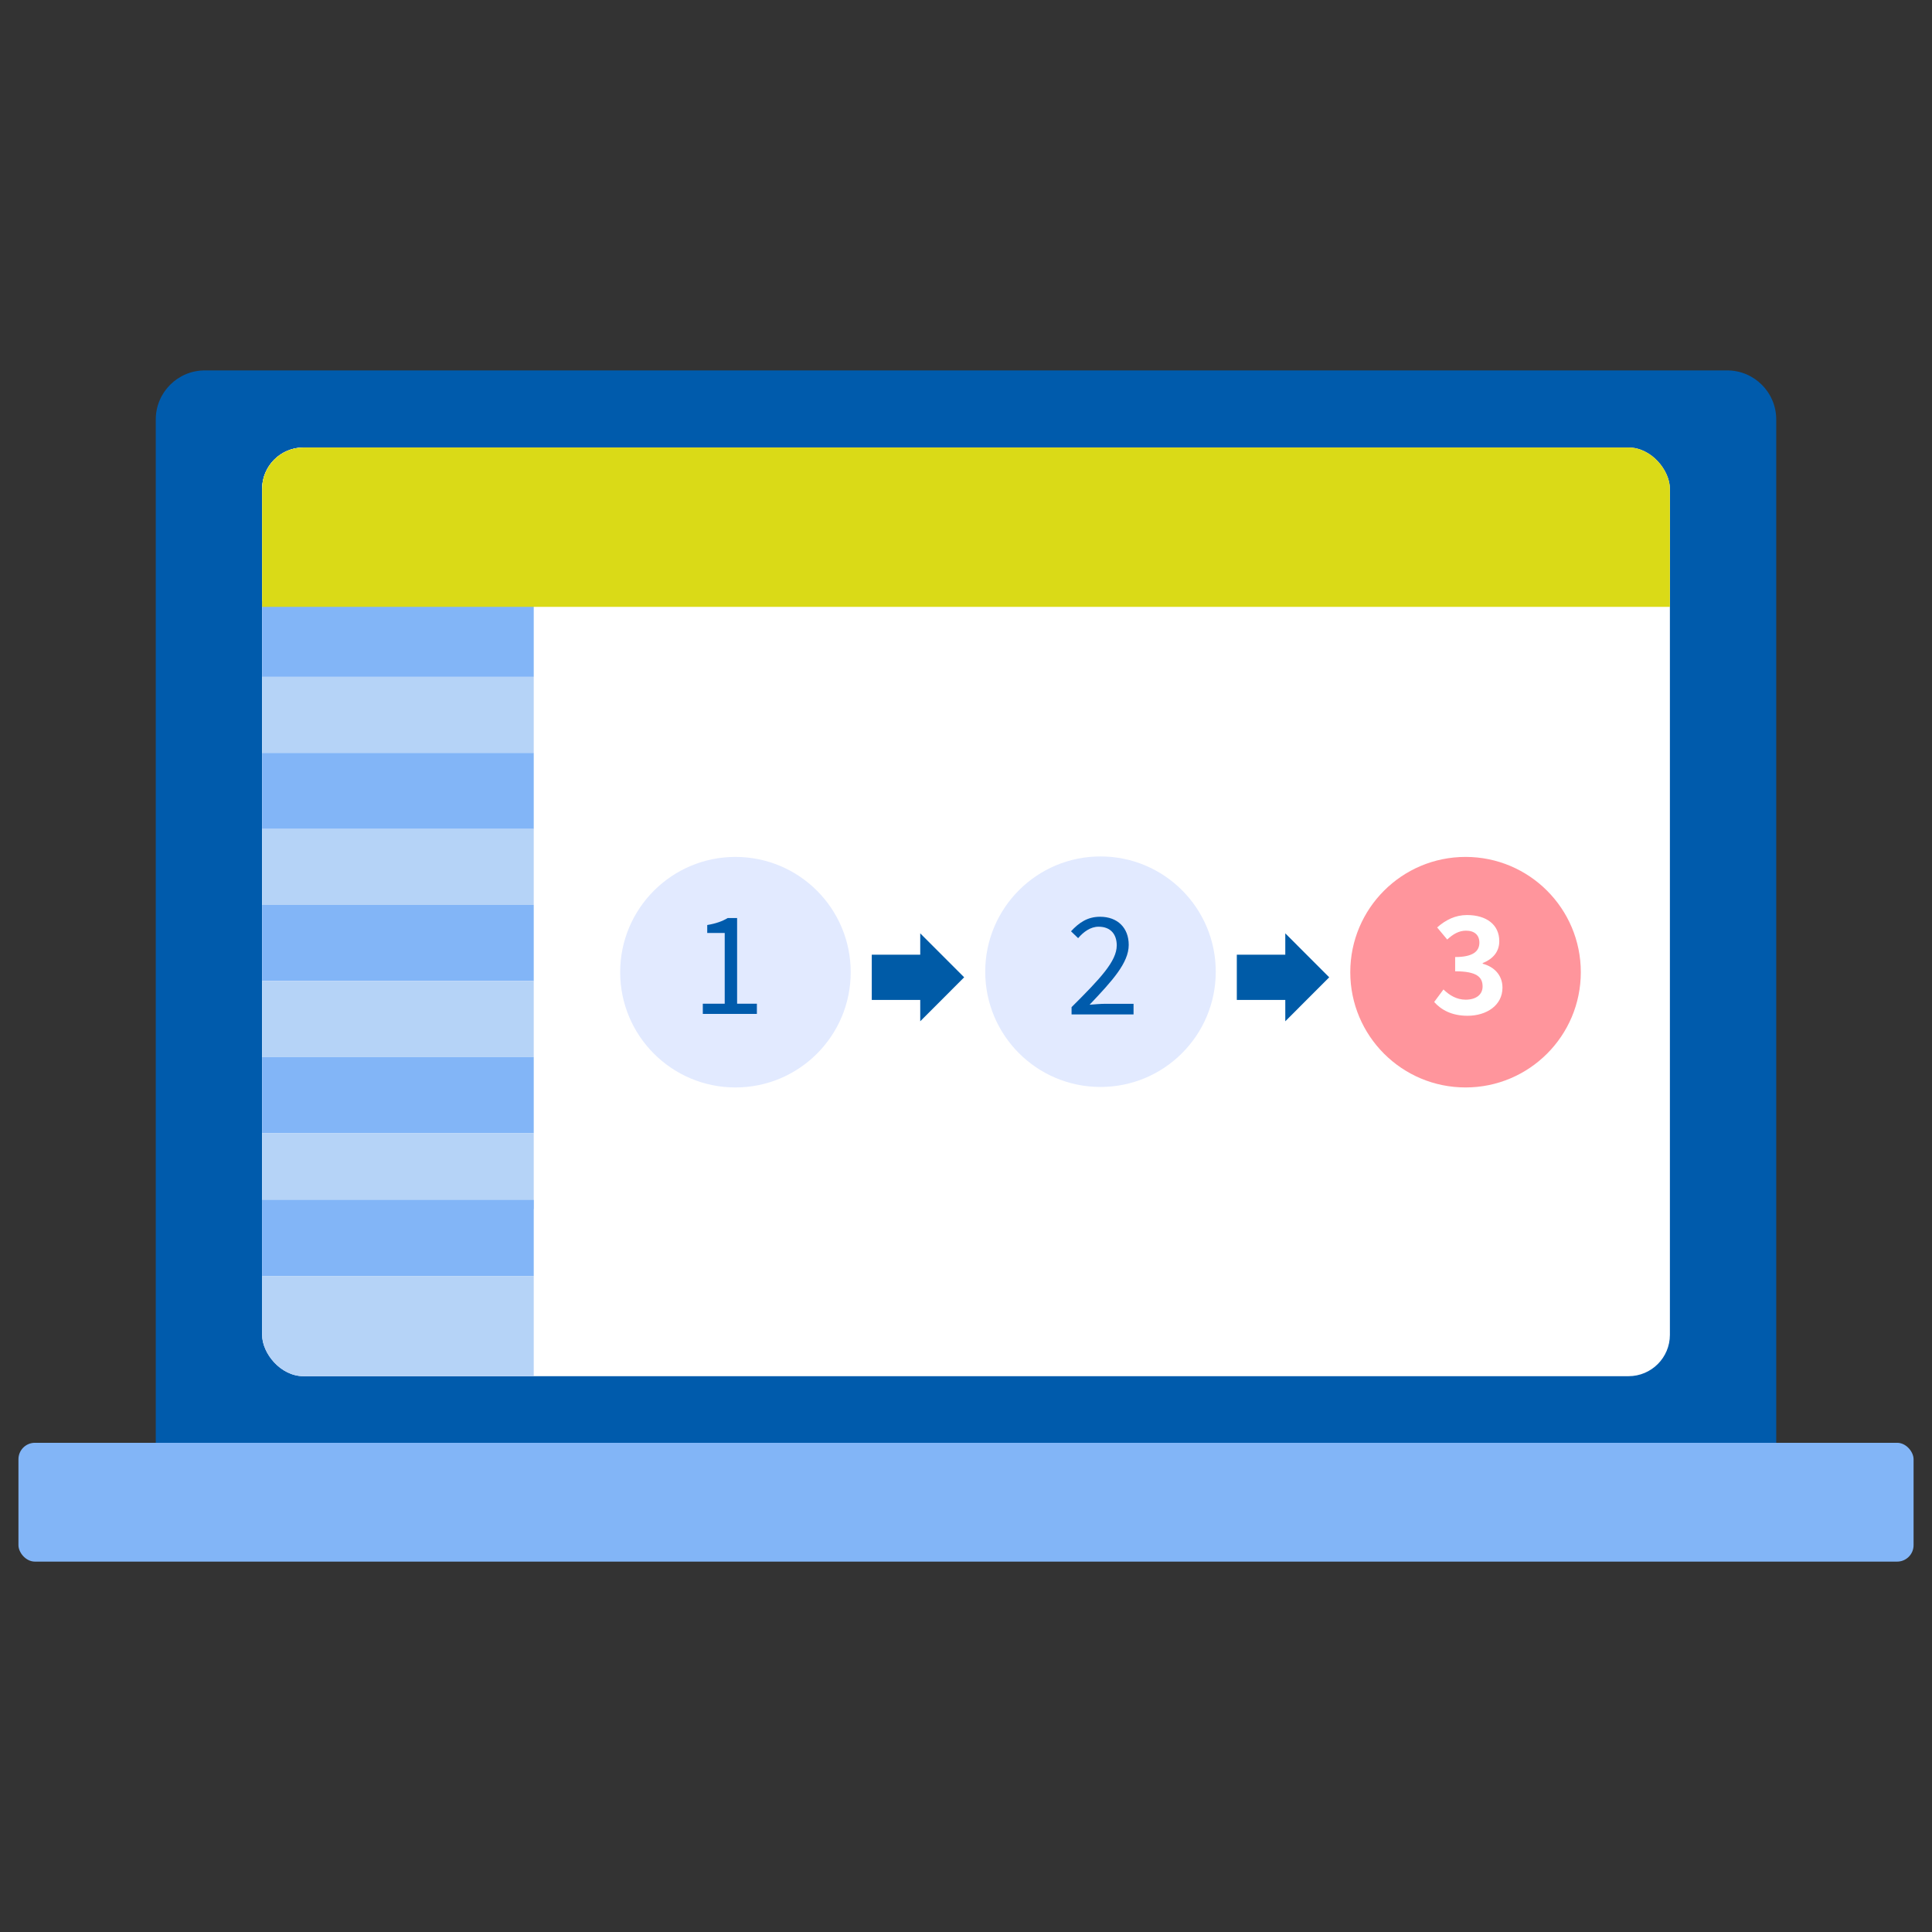 <?xml version="1.0" encoding="UTF-8"?><svg id="_レイヤー_1" xmlns="http://www.w3.org/2000/svg" width="80" height="80" xmlns:xlink="http://www.w3.org/1999/xlink" viewBox="0 0 80 80"><rect x="0" y="0" width="80" height="80" fill="#333333" stroke="none"/><defs><style>.cls-1{fill:#005ba7;}.cls-1,.cls-2,.cls-3,.cls-4,.cls-5,.cls-6,.cls-7,.cls-8,.cls-9{stroke-width:0px;}.cls-2{fill:#ff959c;}.cls-3{fill:none;}.cls-4{fill:#005bac;}.cls-5{fill:#e2eaff;}.cls-10{clip-path:url(#clippath);}.cls-6{fill:#b5d3f7;}.cls-7{fill:#82b5f7;}.cls-8{fill:#fff;}.cls-9{fill:#dada17;}</style><clipPath id="clippath"><rect class="cls-3" x="10.853" y="18.53" width="58.294" height="38.455" rx="1.713" ry="1.713"/></clipPath></defs><path class="cls-4" d="M73.55,59.743V17.37c0-1.122-.91-2.032-2.032-2.032H8.482c-1.122,0-2.032.91-2.032,2.032v42.374h67.1Z"/><rect class="cls-7" x=".764" y="59.743" width="78.473" height="4.92" rx=".681" ry=".681"/><rect class="cls-8" x="10.853" y="18.53" width="58.294" height="38.455" rx="1.713" ry="1.713"/><g class="cls-10"><rect class="cls-8" x="10.432" y="18.246" width="56.619" height="31.819"/><rect class="cls-7" x="10.432" y="24.88" width="11.669" height="3.148"/><rect class="cls-6" x="10.432" y="28.028" width="11.669" height="3.148"/><rect class="cls-7" x="10.432" y="31.177" width="11.669" height="3.148"/><rect class="cls-6" x="10.432" y="34.325" width="11.669" height="3.148"/><rect class="cls-7" x="10.432" y="37.473" width="11.669" height="3.148"/><rect class="cls-6" x="10.432" y="40.621" width="11.669" height="3.148"/><rect class="cls-7" x="10.432" y="43.769" width="11.669" height="3.148"/><rect class="cls-6" x="10.432" y="46.917" width="11.669" height="3.148"/><rect class="cls-7" x="10.432" y="49.688" width="11.669" height="3.148"/><rect class="cls-6" x="10.432" y="52.836" width="11.669" height="4.428"/><rect class="cls-9" x="10.408" y="18.246" width="58.963" height="6.883"/></g><circle class="cls-5" cx="45.569" cy="40.236" r="4.773"/><path class="cls-4" d="M44.371,41.704c1.197-1.192,1.871-1.905,1.871-2.557,0-.451-.245-.774-.752-.774-.334,0-.623.212-.847.474l-.295-.284c.334-.361.686-.602,1.203-.602.729,0,1.187.463,1.187,1.164,0,.746-.68,1.487-1.621,2.479.212-.017.457-.039.669-.039h1.152v.44h-2.567v-.301Z"/><circle class="cls-5" cx="30.453" cy="40.256" r="4.773"/><path class="cls-4" d="M29.102,41.562h.907v-2.93h-.724v-.329c.362-.061.624-.155.847-.289h.39v3.548h.819v.423h-2.239v-.423Z"/><circle class="cls-2" cx="60.685" cy="40.256" r="4.773"/><path class="cls-8" d="M59.386,41.49l.385-.519c.245.24.546.424.919.424.418,0,.701-.201.701-.546,0-.39-.239-.63-1.136-.63v-.59c.758,0,1.003-.251,1.003-.596,0-.312-.201-.496-.552-.496-.295,0-.535.14-.78.367l-.417-.501c.356-.312.752-.513,1.236-.513.796,0,1.337.391,1.337,1.081,0,.435-.257.735-.686.907v.028c.462.122.818.462.818.991,0,.735-.662,1.164-1.447,1.164-.652,0-1.092-.245-1.382-.573Z"/><rect class="cls-1" x="36.098" y="39.532" width="2.251" height="1.873"/><polygon class="cls-1" points="38.105 38.648 38.105 42.289 39.924 40.468 38.105 38.648"/><rect class="cls-1" x="51.214" y="39.532" width="2.251" height="1.873"/><polygon class="cls-1" points="53.221 38.648 53.221 42.289 55.04 40.468 53.221 38.648"/></svg>